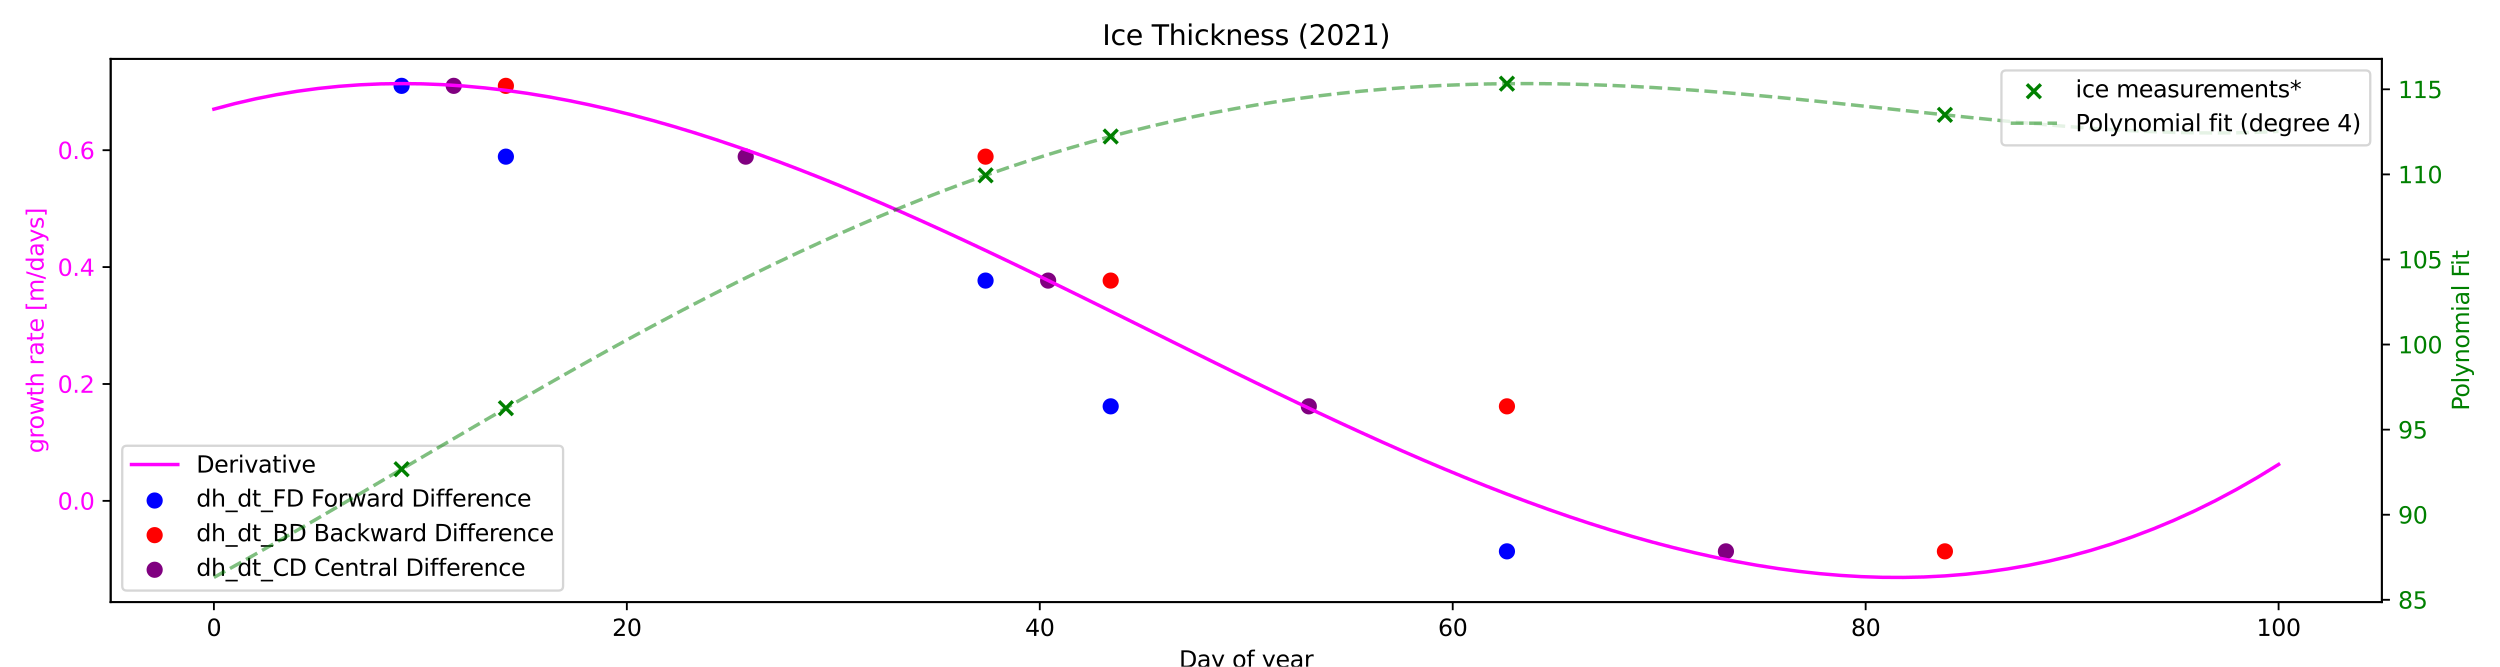 <?xml version="1.0" encoding="utf-8" standalone="no"?>
<!DOCTYPE svg PUBLIC "-//W3C//DTD SVG 1.1//EN"
  "http://www.w3.org/Graphics/SVG/1.1/DTD/svg11.dtd">
<svg xmlns:xlink="http://www.w3.org/1999/xlink" width="1080pt" height="288pt" viewBox="0 0 1080 288" xmlns="http://www.w3.org/2000/svg" version="1.1">
 <defs>
  <style type="text/css">*{stroke-linejoin: round; stroke-linecap: butt}</style>
 </defs>
 <g id="figure_1">
  <g id="patch_1">
   <path d="M 0 288 
L 1080 288 
L 1080 0 
L 0 0 
z
" style="fill: #ffffff"/>
  </g>
  <g id="axes_1">
   <g id="patch_2">
    <path d="M 47.81 260.12 
L 1028.95 260.12 
L 1028.95 25.44 
L 47.81 25.44 
z
" style="fill: #ffffff"/>
   </g>
   <g id="PathCollection_1">
    <defs>
     <path id="m46dddfe13d" d="M 0 3 
C 0.796 3 1.559 2.684 2.121 2.121 
C 2.684 1.559 3 0.796 3 0 
C 3 -0.796 2.684 -1.559 2.121 -2.121 
C 1.559 -2.684 0.796 -3 0 -3 
C -0.796 -3 -1.559 -2.684 -2.121 -2.121 
C -2.684 -1.559 -3 -0.796 -3 0 
C -3 0.796 -2.684 1.559 -2.121 2.121 
C -1.559 2.684 -0.796 3 0 3 
z
" style="stroke: #0000ff"/>
    </defs>
    <g clip-path="url(#pa5743987cf)">
     <use xlink:href="#m46dddfe13d" x="173.493" y="37.085" style="fill: #0000ff; stroke: #0000ff"/>
     <use xlink:href="#m46dddfe13d" x="218.541" y="67.673" style="fill: #0000ff; stroke: #0000ff"/>
     <use xlink:href="#m46dddfe13d" x="425.761" y="121.214" style="fill: #0000ff; stroke: #0000ff"/>
     <use xlink:href="#m46dddfe13d" x="479.818" y="175.54" style="fill: #0000ff; stroke: #0000ff"/>
     <use xlink:href="#m46dddfe13d" x="650.999" y="238.186" style="fill: #0000ff; stroke: #0000ff"/>
    </g>
   </g>
   <g id="PathCollection_2">
    <defs>
     <path id="ma35b1ee600" d="M 0 3 
C 0.796 3 1.559 2.684 2.121 2.121 
C 2.684 1.559 3 0.796 3 0 
C 3 -0.796 2.684 -1.559 2.121 -2.121 
C 1.559 -2.684 0.796 -3 0 -3 
C -0.796 -3 -1.559 -2.684 -2.121 -2.121 
C -2.684 -1.559 -3 -0.796 -3 0 
C -3 0.796 -2.684 1.559 -2.121 2.121 
C -1.559 2.684 -0.796 3 0 3 
z
" style="stroke: #ff0000"/>
    </defs>
    <g clip-path="url(#pa5743987cf)">
     <use xlink:href="#ma35b1ee600" x="218.541" y="37.085" style="fill: #ff0000; stroke: #ff0000"/>
     <use xlink:href="#ma35b1ee600" x="425.761" y="67.673" style="fill: #ff0000; stroke: #ff0000"/>
     <use xlink:href="#ma35b1ee600" x="479.818" y="121.214" style="fill: #ff0000; stroke: #ff0000"/>
     <use xlink:href="#ma35b1ee600" x="650.999" y="175.54" style="fill: #ff0000; stroke: #ff0000"/>
     <use xlink:href="#ma35b1ee600" x="840.2" y="238.186" style="fill: #ff0000; stroke: #ff0000"/>
    </g>
   </g>
   <g id="PathCollection_3">
    <defs>
     <path id="mad9af1a5ec" d="M 0 3 
C 0.796 3 1.559 2.684 2.121 2.121 
C 2.684 1.559 3 0.796 3 0 
C 3 -0.796 2.684 -1.559 2.121 -2.121 
C 1.559 -2.684 0.796 -3 0 -3 
C -0.796 -3 -1.559 -2.684 -2.121 -2.121 
C -2.684 -1.559 -3 -0.796 -3 0 
C -3 0.796 -2.684 1.559 -2.121 2.121 
C -1.559 2.684 -0.796 3 0 3 
z
" style="stroke: #800080"/>
    </defs>
    <g clip-path="url(#pa5743987cf)">
     <use xlink:href="#mad9af1a5ec" x="196.017" y="37.085" style="fill: #800080; stroke: #800080"/>
     <use xlink:href="#mad9af1a5ec" x="322.151" y="67.673" style="fill: #800080; stroke: #800080"/>
     <use xlink:href="#mad9af1a5ec" x="452.789" y="121.214" style="fill: #800080; stroke: #800080"/>
     <use xlink:href="#mad9af1a5ec" x="565.409" y="175.54" style="fill: #800080; stroke: #800080"/>
     <use xlink:href="#mad9af1a5ec" x="745.6" y="238.186" style="fill: #800080; stroke: #800080"/>
    </g>
   </g>
   <g id="matplotlib.axis_1">
    <g id="xtick_1">
     <g id="line2d_1">
      <defs>
       <path id="me00e9b88ce" d="M 0 0 
L 0 3.5 
" style="stroke: #000000; stroke-width: 0.8"/>
      </defs>
      <g>
       <use xlink:href="#me00e9b88ce" x="92.407" y="260.12" style="stroke: #000000; stroke-width: 0.8"/>
      </g>
     </g>
     <g id="text_1">
      <!-- 0 -->
      <g transform="translate(89.226 274.718) scale(0.1 -0.1)">
       <defs>
        <path id="DejaVuSans-30" d="M 2034 4250 
Q 1547 4250 1301 3770 
Q 1056 3291 1056 2328 
Q 1056 1369 1301 889 
Q 1547 409 2034 409 
Q 2525 409 2770 889 
Q 3016 1369 3016 2328 
Q 3016 3291 2770 3770 
Q 2525 4250 2034 4250 
z
M 2034 4750 
Q 2819 4750 3233 4129 
Q 3647 3509 3647 2328 
Q 3647 1150 3233 529 
Q 2819 -91 2034 -91 
Q 1250 -91 836 529 
Q 422 1150 422 2328 
Q 422 3509 836 4129 
Q 1250 4750 2034 4750 
z
" transform="scale(0.016)"/>
       </defs>
       <use xlink:href="#DejaVuSans-30"/>
      </g>
     </g>
    </g>
    <g id="xtick_2">
     <g id="line2d_2">
      <g>
       <use xlink:href="#me00e9b88ce" x="270.796" y="260.12" style="stroke: #000000; stroke-width: 0.8"/>
      </g>
     </g>
     <g id="text_2">
      <!-- 20 -->
      <g transform="translate(264.434 274.718) scale(0.1 -0.1)">
       <defs>
        <path id="DejaVuSans-32" d="M 1228 531 
L 3431 531 
L 3431 0 
L 469 0 
L 469 531 
Q 828 903 1448 1529 
Q 2069 2156 2228 2338 
Q 2531 2678 2651 2914 
Q 2772 3150 2772 3378 
Q 2772 3750 2511 3984 
Q 2250 4219 1831 4219 
Q 1534 4219 1204 4116 
Q 875 4013 500 3803 
L 500 4441 
Q 881 4594 1212 4672 
Q 1544 4750 1819 4750 
Q 2544 4750 2975 4387 
Q 3406 4025 3406 3419 
Q 3406 3131 3298 2873 
Q 3191 2616 2906 2266 
Q 2828 2175 2409 1742 
Q 1991 1309 1228 531 
z
" transform="scale(0.016)"/>
       </defs>
       <use xlink:href="#DejaVuSans-32"/>
       <use xlink:href="#DejaVuSans-30" x="63.623"/>
      </g>
     </g>
    </g>
    <g id="xtick_3">
     <g id="line2d_3">
      <g>
       <use xlink:href="#me00e9b88ce" x="449.185" y="260.12" style="stroke: #000000; stroke-width: 0.8"/>
      </g>
     </g>
     <g id="text_3">
      <!-- 40 -->
      <g transform="translate(442.823 274.718) scale(0.1 -0.1)">
       <defs>
        <path id="DejaVuSans-34" d="M 2419 4116 
L 825 1625 
L 2419 1625 
L 2419 4116 
z
M 2253 4666 
L 3047 4666 
L 3047 1625 
L 3713 1625 
L 3713 1100 
L 3047 1100 
L 3047 0 
L 2419 0 
L 2419 1100 
L 313 1100 
L 313 1709 
L 2253 4666 
z
" transform="scale(0.016)"/>
       </defs>
       <use xlink:href="#DejaVuSans-34"/>
       <use xlink:href="#DejaVuSans-30" x="63.623"/>
      </g>
     </g>
    </g>
    <g id="xtick_4">
     <g id="line2d_4">
      <g>
       <use xlink:href="#me00e9b88ce" x="627.575" y="260.12" style="stroke: #000000; stroke-width: 0.8"/>
      </g>
     </g>
     <g id="text_4">
      <!-- 60 -->
      <g transform="translate(621.212 274.718) scale(0.1 -0.1)">
       <defs>
        <path id="DejaVuSans-36" d="M 2113 2584 
Q 1688 2584 1439 2293 
Q 1191 2003 1191 1497 
Q 1191 994 1439 701 
Q 1688 409 2113 409 
Q 2538 409 2786 701 
Q 3034 994 3034 1497 
Q 3034 2003 2786 2293 
Q 2538 2584 2113 2584 
z
M 3366 4563 
L 3366 3988 
Q 3128 4100 2886 4159 
Q 2644 4219 2406 4219 
Q 1781 4219 1451 3797 
Q 1122 3375 1075 2522 
Q 1259 2794 1537 2939 
Q 1816 3084 2150 3084 
Q 2853 3084 3261 2657 
Q 3669 2231 3669 1497 
Q 3669 778 3244 343 
Q 2819 -91 2113 -91 
Q 1303 -91 875 529 
Q 447 1150 447 2328 
Q 447 3434 972 4092 
Q 1497 4750 2381 4750 
Q 2619 4750 2861 4703 
Q 3103 4656 3366 4563 
z
" transform="scale(0.016)"/>
       </defs>
       <use xlink:href="#DejaVuSans-36"/>
       <use xlink:href="#DejaVuSans-30" x="63.623"/>
      </g>
     </g>
    </g>
    <g id="xtick_5">
     <g id="line2d_5">
      <g>
       <use xlink:href="#me00e9b88ce" x="805.964" y="260.12" style="stroke: #000000; stroke-width: 0.8"/>
      </g>
     </g>
     <g id="text_5">
      <!-- 80 -->
      <g transform="translate(799.601 274.718) scale(0.1 -0.1)">
       <defs>
        <path id="DejaVuSans-38" d="M 2034 2216 
Q 1584 2216 1326 1975 
Q 1069 1734 1069 1313 
Q 1069 891 1326 650 
Q 1584 409 2034 409 
Q 2484 409 2743 651 
Q 3003 894 3003 1313 
Q 3003 1734 2745 1975 
Q 2488 2216 2034 2216 
z
M 1403 2484 
Q 997 2584 770 2862 
Q 544 3141 544 3541 
Q 544 4100 942 4425 
Q 1341 4750 2034 4750 
Q 2731 4750 3128 4425 
Q 3525 4100 3525 3541 
Q 3525 3141 3298 2862 
Q 3072 2584 2669 2484 
Q 3125 2378 3379 2068 
Q 3634 1759 3634 1313 
Q 3634 634 3220 271 
Q 2806 -91 2034 -91 
Q 1263 -91 848 271 
Q 434 634 434 1313 
Q 434 1759 690 2068 
Q 947 2378 1403 2484 
z
M 1172 3481 
Q 1172 3119 1398 2916 
Q 1625 2713 2034 2713 
Q 2441 2713 2670 2916 
Q 2900 3119 2900 3481 
Q 2900 3844 2670 4047 
Q 2441 4250 2034 4250 
Q 1625 4250 1398 4047 
Q 1172 3844 1172 3481 
z
" transform="scale(0.016)"/>
       </defs>
       <use xlink:href="#DejaVuSans-38"/>
       <use xlink:href="#DejaVuSans-30" x="63.623"/>
      </g>
     </g>
    </g>
    <g id="xtick_6">
     <g id="line2d_6">
      <g>
       <use xlink:href="#me00e9b88ce" x="984.353" y="260.12" style="stroke: #000000; stroke-width: 0.8"/>
      </g>
     </g>
     <g id="text_6">
      <!-- 100 -->
      <g transform="translate(974.809 274.718) scale(0.1 -0.1)">
       <defs>
        <path id="DejaVuSans-31" d="M 794 531 
L 1825 531 
L 1825 4091 
L 703 3866 
L 703 4441 
L 1819 4666 
L 2450 4666 
L 2450 531 
L 3481 531 
L 3481 0 
L 794 0 
L 794 531 
z
" transform="scale(0.016)"/>
       </defs>
       <use xlink:href="#DejaVuSans-31"/>
       <use xlink:href="#DejaVuSans-30" x="63.623"/>
       <use xlink:href="#DejaVuSans-30" x="127.246"/>
      </g>
     </g>
    </g>
    <g id="text_7">
     <!-- Day of year -->
     <g transform="translate(509.353 288.397) scale(0.1 -0.1)">
      <defs>
       <path id="DejaVuSans-44" d="M 1259 4147 
L 1259 519 
L 2022 519 
Q 2988 519 3436 956 
Q 3884 1394 3884 2338 
Q 3884 3275 3436 3711 
Q 2988 4147 2022 4147 
L 1259 4147 
z
M 628 4666 
L 1925 4666 
Q 3281 4666 3915 4102 
Q 4550 3538 4550 2338 
Q 4550 1131 3912 565 
Q 3275 0 1925 0 
L 628 0 
L 628 4666 
z
" transform="scale(0.016)"/>
       <path id="DejaVuSans-61" d="M 2194 1759 
Q 1497 1759 1228 1600 
Q 959 1441 959 1056 
Q 959 750 1161 570 
Q 1363 391 1709 391 
Q 2188 391 2477 730 
Q 2766 1069 2766 1631 
L 2766 1759 
L 2194 1759 
z
M 3341 1997 
L 3341 0 
L 2766 0 
L 2766 531 
Q 2569 213 2275 61 
Q 1981 -91 1556 -91 
Q 1019 -91 701 211 
Q 384 513 384 1019 
Q 384 1609 779 1909 
Q 1175 2209 1959 2209 
L 2766 2209 
L 2766 2266 
Q 2766 2663 2505 2880 
Q 2244 3097 1772 3097 
Q 1472 3097 1187 3025 
Q 903 2953 641 2809 
L 641 3341 
Q 956 3463 1253 3523 
Q 1550 3584 1831 3584 
Q 2591 3584 2966 3190 
Q 3341 2797 3341 1997 
z
" transform="scale(0.016)"/>
       <path id="DejaVuSans-79" d="M 2059 -325 
Q 1816 -950 1584 -1140 
Q 1353 -1331 966 -1331 
L 506 -1331 
L 506 -850 
L 844 -850 
Q 1081 -850 1212 -737 
Q 1344 -625 1503 -206 
L 1606 56 
L 191 3500 
L 800 3500 
L 1894 763 
L 2988 3500 
L 3597 3500 
L 2059 -325 
z
" transform="scale(0.016)"/>
       <path id="DejaVuSans-20" transform="scale(0.016)"/>
       <path id="DejaVuSans-6f" d="M 1959 3097 
Q 1497 3097 1228 2736 
Q 959 2375 959 1747 
Q 959 1119 1226 758 
Q 1494 397 1959 397 
Q 2419 397 2687 759 
Q 2956 1122 2956 1747 
Q 2956 2369 2687 2733 
Q 2419 3097 1959 3097 
z
M 1959 3584 
Q 2709 3584 3137 3096 
Q 3566 2609 3566 1747 
Q 3566 888 3137 398 
Q 2709 -91 1959 -91 
Q 1206 -91 779 398 
Q 353 888 353 1747 
Q 353 2609 779 3096 
Q 1206 3584 1959 3584 
z
" transform="scale(0.016)"/>
       <path id="DejaVuSans-66" d="M 2375 4863 
L 2375 4384 
L 1825 4384 
Q 1516 4384 1395 4259 
Q 1275 4134 1275 3809 
L 1275 3500 
L 2222 3500 
L 2222 3053 
L 1275 3053 
L 1275 0 
L 697 0 
L 697 3053 
L 147 3053 
L 147 3500 
L 697 3500 
L 697 3744 
Q 697 4328 969 4595 
Q 1241 4863 1831 4863 
L 2375 4863 
z
" transform="scale(0.016)"/>
       <path id="DejaVuSans-65" d="M 3597 1894 
L 3597 1613 
L 953 1613 
Q 991 1019 1311 708 
Q 1631 397 2203 397 
Q 2534 397 2845 478 
Q 3156 559 3463 722 
L 3463 178 
Q 3153 47 2828 -22 
Q 2503 -91 2169 -91 
Q 1331 -91 842 396 
Q 353 884 353 1716 
Q 353 2575 817 3079 
Q 1281 3584 2069 3584 
Q 2775 3584 3186 3129 
Q 3597 2675 3597 1894 
z
M 3022 2063 
Q 3016 2534 2758 2815 
Q 2500 3097 2075 3097 
Q 1594 3097 1305 2825 
Q 1016 2553 972 2059 
L 3022 2063 
z
" transform="scale(0.016)"/>
       <path id="DejaVuSans-72" d="M 2631 2963 
Q 2534 3019 2420 3045 
Q 2306 3072 2169 3072 
Q 1681 3072 1420 2755 
Q 1159 2438 1159 1844 
L 1159 0 
L 581 0 
L 581 3500 
L 1159 3500 
L 1159 2956 
Q 1341 3275 1631 3429 
Q 1922 3584 2338 3584 
Q 2397 3584 2469 3576 
Q 2541 3569 2628 3553 
L 2631 2963 
z
" transform="scale(0.016)"/>
      </defs>
      <use xlink:href="#DejaVuSans-44"/>
      <use xlink:href="#DejaVuSans-61" x="77.002"/>
      <use xlink:href="#DejaVuSans-79" x="138.281"/>
      <use xlink:href="#DejaVuSans-20" x="197.461"/>
      <use xlink:href="#DejaVuSans-6f" x="229.248"/>
      <use xlink:href="#DejaVuSans-66" x="290.43"/>
      <use xlink:href="#DejaVuSans-20" x="325.635"/>
      <use xlink:href="#DejaVuSans-79" x="357.422"/>
      <use xlink:href="#DejaVuSans-65" x="416.602"/>
      <use xlink:href="#DejaVuSans-61" x="478.125"/>
      <use xlink:href="#DejaVuSans-72" x="539.404"/>
     </g>
    </g>
   </g>
   <g id="matplotlib.axis_2">
    <g id="ytick_1">
     <g id="line2d_7">
      <defs>
       <path id="m784dc2671a" d="M 0 0 
L -3.5 0 
" style="stroke: #000000; stroke-width: 0.8"/>
      </defs>
      <g>
       <use xlink:href="#m784dc2671a" x="47.81" y="216.373" style="stroke: #000000; stroke-width: 0.8"/>
      </g>
     </g>
     <g id="text_8">
      <!-- 0.0 -->
      <g style="fill: #ff00ff" transform="translate(24.907 220.173) scale(0.1 -0.1)">
       <defs>
        <path id="DejaVuSans-2e" d="M 684 794 
L 1344 794 
L 1344 0 
L 684 0 
L 684 794 
z
" transform="scale(0.016)"/>
       </defs>
       <use xlink:href="#DejaVuSans-30"/>
       <use xlink:href="#DejaVuSans-2e" x="63.623"/>
       <use xlink:href="#DejaVuSans-30" x="95.41"/>
      </g>
     </g>
    </g>
    <g id="ytick_2">
     <g id="line2d_8">
      <g>
       <use xlink:href="#m784dc2671a" x="47.81" y="165.878" style="stroke: #000000; stroke-width: 0.8"/>
      </g>
     </g>
     <g id="text_9">
      <!-- 0.2 -->
      <g style="fill: #ff00ff" transform="translate(24.907 169.677) scale(0.1 -0.1)">
       <use xlink:href="#DejaVuSans-30"/>
       <use xlink:href="#DejaVuSans-2e" x="63.623"/>
       <use xlink:href="#DejaVuSans-32" x="95.41"/>
      </g>
     </g>
    </g>
    <g id="ytick_3">
     <g id="line2d_9">
      <g>
       <use xlink:href="#m784dc2671a" x="47.81" y="115.382" style="stroke: #000000; stroke-width: 0.8"/>
      </g>
     </g>
     <g id="text_10">
      <!-- 0.4 -->
      <g style="fill: #ff00ff" transform="translate(24.907 119.181) scale(0.1 -0.1)">
       <use xlink:href="#DejaVuSans-30"/>
       <use xlink:href="#DejaVuSans-2e" x="63.623"/>
       <use xlink:href="#DejaVuSans-34" x="95.41"/>
      </g>
     </g>
    </g>
    <g id="ytick_4">
     <g id="line2d_10">
      <g>
       <use xlink:href="#m784dc2671a" x="47.81" y="64.886" style="stroke: #000000; stroke-width: 0.8"/>
      </g>
     </g>
     <g id="text_11">
      <!-- 0.6 -->
      <g style="fill: #ff00ff" transform="translate(24.907 68.685) scale(0.1 -0.1)">
       <use xlink:href="#DejaVuSans-30"/>
       <use xlink:href="#DejaVuSans-2e" x="63.623"/>
       <use xlink:href="#DejaVuSans-36" x="95.41"/>
      </g>
     </g>
    </g>
    <g id="text_12">
     <!-- growth rate [m/days] -->
     <g style="fill: #ff00ff" transform="translate(18.827 195.768) rotate(-90) scale(0.1 -0.1)">
      <defs>
       <path id="DejaVuSans-67" d="M 2906 1791 
Q 2906 2416 2648 2759 
Q 2391 3103 1925 3103 
Q 1463 3103 1205 2759 
Q 947 2416 947 1791 
Q 947 1169 1205 825 
Q 1463 481 1925 481 
Q 2391 481 2648 825 
Q 2906 1169 2906 1791 
z
M 3481 434 
Q 3481 -459 3084 -895 
Q 2688 -1331 1869 -1331 
Q 1566 -1331 1297 -1286 
Q 1028 -1241 775 -1147 
L 775 -588 
Q 1028 -725 1275 -790 
Q 1522 -856 1778 -856 
Q 2344 -856 2625 -561 
Q 2906 -266 2906 331 
L 2906 616 
Q 2728 306 2450 153 
Q 2172 0 1784 0 
Q 1141 0 747 490 
Q 353 981 353 1791 
Q 353 2603 747 3093 
Q 1141 3584 1784 3584 
Q 2172 3584 2450 3431 
Q 2728 3278 2906 2969 
L 2906 3500 
L 3481 3500 
L 3481 434 
z
" transform="scale(0.016)"/>
       <path id="DejaVuSans-77" d="M 269 3500 
L 844 3500 
L 1563 769 
L 2278 3500 
L 2956 3500 
L 3675 769 
L 4391 3500 
L 4966 3500 
L 4050 0 
L 3372 0 
L 2619 2869 
L 1863 0 
L 1184 0 
L 269 3500 
z
" transform="scale(0.016)"/>
       <path id="DejaVuSans-74" d="M 1172 4494 
L 1172 3500 
L 2356 3500 
L 2356 3053 
L 1172 3053 
L 1172 1153 
Q 1172 725 1289 603 
Q 1406 481 1766 481 
L 2356 481 
L 2356 0 
L 1766 0 
Q 1100 0 847 248 
Q 594 497 594 1153 
L 594 3053 
L 172 3053 
L 172 3500 
L 594 3500 
L 594 4494 
L 1172 4494 
z
" transform="scale(0.016)"/>
       <path id="DejaVuSans-68" d="M 3513 2113 
L 3513 0 
L 2938 0 
L 2938 2094 
Q 2938 2591 2744 2837 
Q 2550 3084 2163 3084 
Q 1697 3084 1428 2787 
Q 1159 2491 1159 1978 
L 1159 0 
L 581 0 
L 581 4863 
L 1159 4863 
L 1159 2956 
Q 1366 3272 1645 3428 
Q 1925 3584 2291 3584 
Q 2894 3584 3203 3211 
Q 3513 2838 3513 2113 
z
" transform="scale(0.016)"/>
       <path id="DejaVuSans-5b" d="M 550 4863 
L 1875 4863 
L 1875 4416 
L 1125 4416 
L 1125 -397 
L 1875 -397 
L 1875 -844 
L 550 -844 
L 550 4863 
z
" transform="scale(0.016)"/>
       <path id="DejaVuSans-6d" d="M 3328 2828 
Q 3544 3216 3844 3400 
Q 4144 3584 4550 3584 
Q 5097 3584 5394 3201 
Q 5691 2819 5691 2113 
L 5691 0 
L 5113 0 
L 5113 2094 
Q 5113 2597 4934 2840 
Q 4756 3084 4391 3084 
Q 3944 3084 3684 2787 
Q 3425 2491 3425 1978 
L 3425 0 
L 2847 0 
L 2847 2094 
Q 2847 2600 2669 2842 
Q 2491 3084 2119 3084 
Q 1678 3084 1418 2786 
Q 1159 2488 1159 1978 
L 1159 0 
L 581 0 
L 581 3500 
L 1159 3500 
L 1159 2956 
Q 1356 3278 1631 3431 
Q 1906 3584 2284 3584 
Q 2666 3584 2933 3390 
Q 3200 3197 3328 2828 
z
" transform="scale(0.016)"/>
       <path id="DejaVuSans-2f" d="M 1625 4666 
L 2156 4666 
L 531 -594 
L 0 -594 
L 1625 4666 
z
" transform="scale(0.016)"/>
       <path id="DejaVuSans-64" d="M 2906 2969 
L 2906 4863 
L 3481 4863 
L 3481 0 
L 2906 0 
L 2906 525 
Q 2725 213 2448 61 
Q 2172 -91 1784 -91 
Q 1150 -91 751 415 
Q 353 922 353 1747 
Q 353 2572 751 3078 
Q 1150 3584 1784 3584 
Q 2172 3584 2448 3432 
Q 2725 3281 2906 2969 
z
M 947 1747 
Q 947 1113 1208 752 
Q 1469 391 1925 391 
Q 2381 391 2643 752 
Q 2906 1113 2906 1747 
Q 2906 2381 2643 2742 
Q 2381 3103 1925 3103 
Q 1469 3103 1208 2742 
Q 947 2381 947 1747 
z
" transform="scale(0.016)"/>
       <path id="DejaVuSans-73" d="M 2834 3397 
L 2834 2853 
Q 2591 2978 2328 3040 
Q 2066 3103 1784 3103 
Q 1356 3103 1142 2972 
Q 928 2841 928 2578 
Q 928 2378 1081 2264 
Q 1234 2150 1697 2047 
L 1894 2003 
Q 2506 1872 2764 1633 
Q 3022 1394 3022 966 
Q 3022 478 2636 193 
Q 2250 -91 1575 -91 
Q 1294 -91 989 -36 
Q 684 19 347 128 
L 347 722 
Q 666 556 975 473 
Q 1284 391 1588 391 
Q 1994 391 2212 530 
Q 2431 669 2431 922 
Q 2431 1156 2273 1281 
Q 2116 1406 1581 1522 
L 1381 1569 
Q 847 1681 609 1914 
Q 372 2147 372 2553 
Q 372 3047 722 3315 
Q 1072 3584 1716 3584 
Q 2034 3584 2315 3537 
Q 2597 3491 2834 3397 
z
" transform="scale(0.016)"/>
       <path id="DejaVuSans-5d" d="M 1947 4863 
L 1947 -844 
L 622 -844 
L 622 -397 
L 1369 -397 
L 1369 4416 
L 622 4416 
L 622 4863 
L 1947 4863 
z
" transform="scale(0.016)"/>
      </defs>
      <use xlink:href="#DejaVuSans-67"/>
      <use xlink:href="#DejaVuSans-72" x="63.477"/>
      <use xlink:href="#DejaVuSans-6f" x="102.34"/>
      <use xlink:href="#DejaVuSans-77" x="163.521"/>
      <use xlink:href="#DejaVuSans-74" x="245.309"/>
      <use xlink:href="#DejaVuSans-68" x="284.518"/>
      <use xlink:href="#DejaVuSans-20" x="347.896"/>
      <use xlink:href="#DejaVuSans-72" x="379.684"/>
      <use xlink:href="#DejaVuSans-61" x="420.797"/>
      <use xlink:href="#DejaVuSans-74" x="482.076"/>
      <use xlink:href="#DejaVuSans-65" x="521.285"/>
      <use xlink:href="#DejaVuSans-20" x="582.809"/>
      <use xlink:href="#DejaVuSans-5b" x="614.596"/>
      <use xlink:href="#DejaVuSans-6d" x="653.609"/>
      <use xlink:href="#DejaVuSans-2f" x="751.021"/>
      <use xlink:href="#DejaVuSans-64" x="784.713"/>
      <use xlink:href="#DejaVuSans-61" x="848.189"/>
      <use xlink:href="#DejaVuSans-79" x="909.469"/>
      <use xlink:href="#DejaVuSans-73" x="968.648"/>
      <use xlink:href="#DejaVuSans-5d" x="1020.748"/>
     </g>
    </g>
   </g>
   <g id="line2d_11">
    <path d="M 92.407 47.152 
L 101.417 44.768 
L 110.426 42.691 
L 119.436 40.911 
L 128.445 39.423 
L 137.455 38.219 
L 146.465 37.292 
L 155.474 36.636 
L 164.484 36.243 
L 173.493 36.107 
L 182.503 36.221 
L 191.512 36.577 
L 200.522 37.168 
L 209.531 37.989 
L 218.541 39.031 
L 227.551 40.288 
L 236.56 41.753 
L 245.57 43.418 
L 254.579 45.278 
L 263.589 47.324 
L 272.598 49.551 
L 281.608 51.95 
L 290.617 54.516 
L 299.627 57.24 
L 308.636 60.117 
L 317.646 63.139 
L 326.656 66.299 
L 335.665 69.591 
L 344.675 73.007 
L 353.684 76.54 
L 362.694 80.184 
L 371.703 83.931 
L 380.713 87.775 
L 389.722 91.708 
L 398.732 95.724 
L 407.742 99.815 
L 416.751 103.975 
L 425.761 108.197 
L 434.77 112.474 
L 443.78 116.798 
L 452.789 121.163 
L 461.799 125.563 
L 470.808 129.989 
L 479.818 134.435 
L 488.827 138.894 
L 497.837 143.359 
L 506.847 147.823 
L 515.856 152.28 
L 524.866 156.721 
L 533.875 161.141 
L 542.885 165.532 
L 551.894 169.888 
L 560.904 174.2 
L 569.913 178.464 
L 578.923 182.67 
L 587.933 186.813 
L 596.942 190.886 
L 605.952 194.881 
L 614.961 198.792 
L 623.971 202.612 
L 632.98 206.333 
L 641.99 209.949 
L 650.999 213.453 
L 660.009 216.838 
L 669.018 220.096 
L 678.028 223.222 
L 687.038 226.207 
L 696.047 229.045 
L 705.057 231.73 
L 714.066 234.253 
L 723.076 236.609 
L 732.085 238.79 
L 741.095 240.789 
L 750.104 242.599 
L 759.114 244.214 
L 768.124 245.626 
L 777.133 246.828 
L 786.143 247.814 
L 795.152 248.576 
L 804.162 249.108 
L 813.171 249.403 
L 822.181 249.453 
L 831.19 249.251 
L 840.2 248.792 
L 849.209 248.067 
L 858.219 247.07 
L 867.229 245.793 
L 876.238 244.231 
L 885.248 242.375 
L 894.257 240.22 
L 903.267 237.757 
L 912.276 234.981 
L 921.286 231.883 
L 930.295 228.458 
L 939.305 224.698 
L 948.315 220.596 
L 957.324 216.145 
L 966.334 211.338 
L 975.343 206.169 
L 984.353 200.631 
" clip-path="url(#pa5743987cf)" style="fill: none; stroke: #ff00ff; stroke-width: 1.5; stroke-linecap: square"/>
   </g>
   <g id="patch_3">
    <path d="M 47.81 260.12 
L 47.81 25.44 
" style="fill: none; stroke: #000000; stroke-width: 0.8; stroke-linejoin: miter; stroke-linecap: square"/>
   </g>
   <g id="patch_4">
    <path d="M 1028.95 260.12 
L 1028.95 25.44 
" style="fill: none; stroke: #000000; stroke-width: 0.8; stroke-linejoin: miter; stroke-linecap: square"/>
   </g>
   <g id="patch_5">
    <path d="M 47.81 260.12 
L 1028.95 260.12 
" style="fill: none; stroke: #000000; stroke-width: 0.8; stroke-linejoin: miter; stroke-linecap: square"/>
   </g>
   <g id="patch_6">
    <path d="M 47.81 25.44 
L 1028.95 25.44 
" style="fill: none; stroke: #000000; stroke-width: 0.8; stroke-linejoin: miter; stroke-linecap: square"/>
   </g>
   <g id="legend_1">
    <g id="patch_7">
     <path d="M 54.81 255.12 
L 241.251 255.12 
Q 243.251 255.12 243.251 253.12 
L 243.251 194.573 
Q 243.251 192.573 241.251 192.573 
L 54.81 192.573 
Q 52.81 192.573 52.81 194.573 
L 52.81 253.12 
Q 52.81 255.12 54.81 255.12 
z
" style="fill: #ffffff; opacity: 0.8; stroke: #cccccc; stroke-linejoin: miter"/>
    </g>
    <g id="line2d_12">
     <path d="M 56.81 200.672 
L 66.81 200.672 
L 76.81 200.672 
" style="fill: none; stroke: #ff00ff; stroke-width: 1.5; stroke-linecap: square"/>
    </g>
    <g id="text_13">
     <!-- Derivative -->
     <g transform="translate(84.81 204.172) scale(0.1 -0.1)">
      <defs>
       <path id="DejaVuSans-69" d="M 603 3500 
L 1178 3500 
L 1178 0 
L 603 0 
L 603 3500 
z
M 603 4863 
L 1178 4863 
L 1178 4134 
L 603 4134 
L 603 4863 
z
" transform="scale(0.016)"/>
       <path id="DejaVuSans-76" d="M 191 3500 
L 800 3500 
L 1894 563 
L 2988 3500 
L 3597 3500 
L 2284 0 
L 1503 0 
L 191 3500 
z
" transform="scale(0.016)"/>
      </defs>
      <use xlink:href="#DejaVuSans-44"/>
      <use xlink:href="#DejaVuSans-65" x="77.002"/>
      <use xlink:href="#DejaVuSans-72" x="138.525"/>
      <use xlink:href="#DejaVuSans-69" x="179.639"/>
      <use xlink:href="#DejaVuSans-76" x="207.422"/>
      <use xlink:href="#DejaVuSans-61" x="266.602"/>
      <use xlink:href="#DejaVuSans-74" x="327.881"/>
      <use xlink:href="#DejaVuSans-69" x="367.09"/>
      <use xlink:href="#DejaVuSans-76" x="394.873"/>
      <use xlink:href="#DejaVuSans-65" x="454.053"/>
     </g>
    </g>
    <g id="PathCollection_4">
     <g>
      <use xlink:href="#m46dddfe13d" x="66.81" y="216.225" style="fill: #0000ff; stroke: #0000ff"/>
     </g>
    </g>
    <g id="text_14">
     <!-- dh_dt_FD Forward Difference -->
     <g transform="translate(84.81 218.85) scale(0.1 -0.1)">
      <defs>
       <path id="DejaVuSans-5f" d="M 3263 -1063 
L 3263 -1509 
L -63 -1509 
L -63 -1063 
L 3263 -1063 
z
" transform="scale(0.016)"/>
       <path id="DejaVuSans-46" d="M 628 4666 
L 3309 4666 
L 3309 4134 
L 1259 4134 
L 1259 2759 
L 3109 2759 
L 3109 2228 
L 1259 2228 
L 1259 0 
L 628 0 
L 628 4666 
z
" transform="scale(0.016)"/>
       <path id="DejaVuSans-6e" d="M 3513 2113 
L 3513 0 
L 2938 0 
L 2938 2094 
Q 2938 2591 2744 2837 
Q 2550 3084 2163 3084 
Q 1697 3084 1428 2787 
Q 1159 2491 1159 1978 
L 1159 0 
L 581 0 
L 581 3500 
L 1159 3500 
L 1159 2956 
Q 1366 3272 1645 3428 
Q 1925 3584 2291 3584 
Q 2894 3584 3203 3211 
Q 3513 2838 3513 2113 
z
" transform="scale(0.016)"/>
       <path id="DejaVuSans-63" d="M 3122 3366 
L 3122 2828 
Q 2878 2963 2633 3030 
Q 2388 3097 2138 3097 
Q 1578 3097 1268 2742 
Q 959 2388 959 1747 
Q 959 1106 1268 751 
Q 1578 397 2138 397 
Q 2388 397 2633 464 
Q 2878 531 3122 666 
L 3122 134 
Q 2881 22 2623 -34 
Q 2366 -91 2075 -91 
Q 1284 -91 818 406 
Q 353 903 353 1747 
Q 353 2603 823 3093 
Q 1294 3584 2113 3584 
Q 2378 3584 2631 3529 
Q 2884 3475 3122 3366 
z
" transform="scale(0.016)"/>
      </defs>
      <use xlink:href="#DejaVuSans-64"/>
      <use xlink:href="#DejaVuSans-68" x="63.477"/>
      <use xlink:href="#DejaVuSans-5f" x="126.855"/>
      <use xlink:href="#DejaVuSans-64" x="176.855"/>
      <use xlink:href="#DejaVuSans-74" x="240.332"/>
      <use xlink:href="#DejaVuSans-5f" x="279.541"/>
      <use xlink:href="#DejaVuSans-46" x="329.541"/>
      <use xlink:href="#DejaVuSans-44" x="387.061"/>
      <use xlink:href="#DejaVuSans-20" x="464.062"/>
      <use xlink:href="#DejaVuSans-46" x="495.85"/>
      <use xlink:href="#DejaVuSans-6f" x="549.744"/>
      <use xlink:href="#DejaVuSans-72" x="610.926"/>
      <use xlink:href="#DejaVuSans-77" x="652.039"/>
      <use xlink:href="#DejaVuSans-61" x="733.826"/>
      <use xlink:href="#DejaVuSans-72" x="795.105"/>
      <use xlink:href="#DejaVuSans-64" x="834.469"/>
      <use xlink:href="#DejaVuSans-20" x="897.945"/>
      <use xlink:href="#DejaVuSans-44" x="929.732"/>
      <use xlink:href="#DejaVuSans-69" x="1006.734"/>
      <use xlink:href="#DejaVuSans-66" x="1034.518"/>
      <use xlink:href="#DejaVuSans-66" x="1069.723"/>
      <use xlink:href="#DejaVuSans-65" x="1104.928"/>
      <use xlink:href="#DejaVuSans-72" x="1166.451"/>
      <use xlink:href="#DejaVuSans-65" x="1205.314"/>
      <use xlink:href="#DejaVuSans-6e" x="1266.838"/>
      <use xlink:href="#DejaVuSans-63" x="1330.217"/>
      <use xlink:href="#DejaVuSans-65" x="1385.197"/>
     </g>
    </g>
    <g id="PathCollection_5">
     <g>
      <use xlink:href="#ma35b1ee600" x="66.81" y="231.181" style="fill: #ff0000; stroke: #ff0000"/>
     </g>
    </g>
    <g id="text_15">
     <!-- dh_dt_BD Backward Difference -->
     <g transform="translate(84.81 233.806) scale(0.1 -0.1)">
      <defs>
       <path id="DejaVuSans-42" d="M 1259 2228 
L 1259 519 
L 2272 519 
Q 2781 519 3026 730 
Q 3272 941 3272 1375 
Q 3272 1813 3026 2020 
Q 2781 2228 2272 2228 
L 1259 2228 
z
M 1259 4147 
L 1259 2741 
L 2194 2741 
Q 2656 2741 2882 2914 
Q 3109 3088 3109 3444 
Q 3109 3797 2882 3972 
Q 2656 4147 2194 4147 
L 1259 4147 
z
M 628 4666 
L 2241 4666 
Q 2963 4666 3353 4366 
Q 3744 4066 3744 3513 
Q 3744 3084 3544 2831 
Q 3344 2578 2956 2516 
Q 3422 2416 3680 2098 
Q 3938 1781 3938 1306 
Q 3938 681 3513 340 
Q 3088 0 2303 0 
L 628 0 
L 628 4666 
z
" transform="scale(0.016)"/>
       <path id="DejaVuSans-6b" d="M 581 4863 
L 1159 4863 
L 1159 1991 
L 2875 3500 
L 3609 3500 
L 1753 1863 
L 3688 0 
L 2938 0 
L 1159 1709 
L 1159 0 
L 581 0 
L 581 4863 
z
" transform="scale(0.016)"/>
      </defs>
      <use xlink:href="#DejaVuSans-64"/>
      <use xlink:href="#DejaVuSans-68" x="63.477"/>
      <use xlink:href="#DejaVuSans-5f" x="126.855"/>
      <use xlink:href="#DejaVuSans-64" x="176.855"/>
      <use xlink:href="#DejaVuSans-74" x="240.332"/>
      <use xlink:href="#DejaVuSans-5f" x="279.541"/>
      <use xlink:href="#DejaVuSans-42" x="329.541"/>
      <use xlink:href="#DejaVuSans-44" x="398.145"/>
      <use xlink:href="#DejaVuSans-20" x="475.146"/>
      <use xlink:href="#DejaVuSans-42" x="506.934"/>
      <use xlink:href="#DejaVuSans-61" x="575.537"/>
      <use xlink:href="#DejaVuSans-63" x="636.816"/>
      <use xlink:href="#DejaVuSans-6b" x="691.797"/>
      <use xlink:href="#DejaVuSans-77" x="749.707"/>
      <use xlink:href="#DejaVuSans-61" x="831.494"/>
      <use xlink:href="#DejaVuSans-72" x="892.773"/>
      <use xlink:href="#DejaVuSans-64" x="932.137"/>
      <use xlink:href="#DejaVuSans-20" x="995.613"/>
      <use xlink:href="#DejaVuSans-44" x="1027.4"/>
      <use xlink:href="#DejaVuSans-69" x="1104.402"/>
      <use xlink:href="#DejaVuSans-66" x="1132.186"/>
      <use xlink:href="#DejaVuSans-66" x="1167.391"/>
      <use xlink:href="#DejaVuSans-65" x="1202.596"/>
      <use xlink:href="#DejaVuSans-72" x="1264.119"/>
      <use xlink:href="#DejaVuSans-65" x="1302.982"/>
      <use xlink:href="#DejaVuSans-6e" x="1364.506"/>
      <use xlink:href="#DejaVuSans-63" x="1427.885"/>
      <use xlink:href="#DejaVuSans-65" x="1482.865"/>
     </g>
    </g>
    <g id="PathCollection_6">
     <g>
      <use xlink:href="#mad9af1a5ec" x="66.81" y="246.137" style="fill: #800080; stroke: #800080"/>
     </g>
    </g>
    <g id="text_16">
     <!-- dh_dt_CD Central Difference -->
     <g transform="translate(84.81 248.762) scale(0.1 -0.1)">
      <defs>
       <path id="DejaVuSans-43" d="M 4122 4306 
L 4122 3641 
Q 3803 3938 3442 4084 
Q 3081 4231 2675 4231 
Q 1875 4231 1450 3742 
Q 1025 3253 1025 2328 
Q 1025 1406 1450 917 
Q 1875 428 2675 428 
Q 3081 428 3442 575 
Q 3803 722 4122 1019 
L 4122 359 
Q 3791 134 3420 21 
Q 3050 -91 2638 -91 
Q 1578 -91 968 557 
Q 359 1206 359 2328 
Q 359 3453 968 4101 
Q 1578 4750 2638 4750 
Q 3056 4750 3426 4639 
Q 3797 4528 4122 4306 
z
" transform="scale(0.016)"/>
       <path id="DejaVuSans-6c" d="M 603 4863 
L 1178 4863 
L 1178 0 
L 603 0 
L 603 4863 
z
" transform="scale(0.016)"/>
      </defs>
      <use xlink:href="#DejaVuSans-64"/>
      <use xlink:href="#DejaVuSans-68" x="63.477"/>
      <use xlink:href="#DejaVuSans-5f" x="126.855"/>
      <use xlink:href="#DejaVuSans-64" x="176.855"/>
      <use xlink:href="#DejaVuSans-74" x="240.332"/>
      <use xlink:href="#DejaVuSans-5f" x="279.541"/>
      <use xlink:href="#DejaVuSans-43" x="329.541"/>
      <use xlink:href="#DejaVuSans-44" x="399.365"/>
      <use xlink:href="#DejaVuSans-20" x="476.367"/>
      <use xlink:href="#DejaVuSans-43" x="508.154"/>
      <use xlink:href="#DejaVuSans-65" x="577.979"/>
      <use xlink:href="#DejaVuSans-6e" x="639.502"/>
      <use xlink:href="#DejaVuSans-74" x="702.881"/>
      <use xlink:href="#DejaVuSans-72" x="742.09"/>
      <use xlink:href="#DejaVuSans-61" x="783.203"/>
      <use xlink:href="#DejaVuSans-6c" x="844.482"/>
      <use xlink:href="#DejaVuSans-20" x="872.266"/>
      <use xlink:href="#DejaVuSans-44" x="904.053"/>
      <use xlink:href="#DejaVuSans-69" x="981.055"/>
      <use xlink:href="#DejaVuSans-66" x="1008.838"/>
      <use xlink:href="#DejaVuSans-66" x="1044.043"/>
      <use xlink:href="#DejaVuSans-65" x="1079.248"/>
      <use xlink:href="#DejaVuSans-72" x="1140.771"/>
      <use xlink:href="#DejaVuSans-65" x="1179.635"/>
      <use xlink:href="#DejaVuSans-6e" x="1241.158"/>
      <use xlink:href="#DejaVuSans-63" x="1304.537"/>
      <use xlink:href="#DejaVuSans-65" x="1359.518"/>
     </g>
    </g>
   </g>
  </g>
  <g id="axes_2">
   <g id="PathCollection_7">
    <defs>
     <path id="m16bee79212" d="M -3 3 
L 3 -3 
M -3 -3 
L 3 3 
" style="stroke: #008000; stroke-width: 1.5"/>
    </defs>
    <g clip-path="url(#pa5743987cf)">
     <use xlink:href="#m16bee79212" x="173.493" y="202.699" style="fill: #008000; stroke: #008000; stroke-width: 1.5"/>
     <use xlink:href="#m16bee79212" x="218.541" y="176.335" style="fill: #008000; stroke: #008000; stroke-width: 1.5"/>
     <use xlink:href="#m16bee79212" x="425.761" y="75.751" style="fill: #008000; stroke: #008000; stroke-width: 1.5"/>
     <use xlink:href="#m16bee79212" x="479.818" y="58.96" style="fill: #008000; stroke: #008000; stroke-width: 1.5"/>
     <use xlink:href="#m16bee79212" x="650.999" y="36.143" style="fill: #008000; stroke: #008000; stroke-width: 1.5"/>
     <use xlink:href="#m16bee79212" x="840.2" y="49.615" style="fill: #008000; stroke: #008000; stroke-width: 1.5"/>
    </g>
   </g>
   <g id="matplotlib.axis_3">
    <g id="ytick_5">
     <g id="line2d_13">
      <defs>
       <path id="m2f54317a90" d="M 0 0 
L 3.5 0 
" style="stroke: #000000; stroke-width: 0.8"/>
      </defs>
      <g>
       <use xlink:href="#m2f54317a90" x="1028.95" y="259.111" style="stroke: #000000; stroke-width: 0.8"/>
      </g>
     </g>
     <g id="text_17">
      <!-- 85 -->
      <g style="fill: #008000" transform="translate(1035.95 262.91) scale(0.1 -0.1)">
       <defs>
        <path id="DejaVuSans-35" d="M 691 4666 
L 3169 4666 
L 3169 4134 
L 1269 4134 
L 1269 2991 
Q 1406 3038 1543 3061 
Q 1681 3084 1819 3084 
Q 2600 3084 3056 2656 
Q 3513 2228 3513 1497 
Q 3513 744 3044 326 
Q 2575 -91 1722 -91 
Q 1428 -91 1123 -41 
Q 819 9 494 109 
L 494 744 
Q 775 591 1075 516 
Q 1375 441 1709 441 
Q 2250 441 2565 725 
Q 2881 1009 2881 1497 
Q 2881 1984 2565 2268 
Q 2250 2553 1709 2553 
Q 1456 2553 1204 2497 
Q 953 2441 691 2322 
L 691 4666 
z
" transform="scale(0.016)"/>
       </defs>
       <use xlink:href="#DejaVuSans-38"/>
       <use xlink:href="#DejaVuSans-35" x="63.623"/>
      </g>
     </g>
    </g>
    <g id="ytick_6">
     <g id="line2d_14">
      <g>
       <use xlink:href="#m2f54317a90" x="1028.95" y="222.356" style="stroke: #000000; stroke-width: 0.8"/>
      </g>
     </g>
     <g id="text_18">
      <!-- 90 -->
      <g style="fill: #008000" transform="translate(1035.95 226.155) scale(0.1 -0.1)">
       <defs>
        <path id="DejaVuSans-39" d="M 703 97 
L 703 672 
Q 941 559 1184 500 
Q 1428 441 1663 441 
Q 2288 441 2617 861 
Q 2947 1281 2994 2138 
Q 2813 1869 2534 1725 
Q 2256 1581 1919 1581 
Q 1219 1581 811 2004 
Q 403 2428 403 3163 
Q 403 3881 828 4315 
Q 1253 4750 1959 4750 
Q 2769 4750 3195 4129 
Q 3622 3509 3622 2328 
Q 3622 1225 3098 567 
Q 2575 -91 1691 -91 
Q 1453 -91 1209 -44 
Q 966 3 703 97 
z
M 1959 2075 
Q 2384 2075 2632 2365 
Q 2881 2656 2881 3163 
Q 2881 3666 2632 3958 
Q 2384 4250 1959 4250 
Q 1534 4250 1286 3958 
Q 1038 3666 1038 3163 
Q 1038 2656 1286 2365 
Q 1534 2075 1959 2075 
z
" transform="scale(0.016)"/>
       </defs>
       <use xlink:href="#DejaVuSans-39"/>
       <use xlink:href="#DejaVuSans-30" x="63.623"/>
      </g>
     </g>
    </g>
    <g id="ytick_7">
     <g id="line2d_15">
      <g>
       <use xlink:href="#m2f54317a90" x="1028.95" y="185.6" style="stroke: #000000; stroke-width: 0.8"/>
      </g>
     </g>
     <g id="text_19">
      <!-- 95 -->
      <g style="fill: #008000" transform="translate(1035.95 189.4) scale(0.1 -0.1)">
       <use xlink:href="#DejaVuSans-39"/>
       <use xlink:href="#DejaVuSans-35" x="63.623"/>
      </g>
     </g>
    </g>
    <g id="ytick_8">
     <g id="line2d_16">
      <g>
       <use xlink:href="#m2f54317a90" x="1028.95" y="148.845" style="stroke: #000000; stroke-width: 0.8"/>
      </g>
     </g>
     <g id="text_20">
      <!-- 100 -->
      <g style="fill: #008000" transform="translate(1035.95 152.645) scale(0.1 -0.1)">
       <use xlink:href="#DejaVuSans-31"/>
       <use xlink:href="#DejaVuSans-30" x="63.623"/>
       <use xlink:href="#DejaVuSans-30" x="127.246"/>
      </g>
     </g>
    </g>
    <g id="ytick_9">
     <g id="line2d_17">
      <g>
       <use xlink:href="#m2f54317a90" x="1028.95" y="112.09" style="stroke: #000000; stroke-width: 0.8"/>
      </g>
     </g>
     <g id="text_21">
      <!-- 105 -->
      <g style="fill: #008000" transform="translate(1035.95 115.889) scale(0.1 -0.1)">
       <use xlink:href="#DejaVuSans-31"/>
       <use xlink:href="#DejaVuSans-30" x="63.623"/>
       <use xlink:href="#DejaVuSans-35" x="127.246"/>
      </g>
     </g>
    </g>
    <g id="ytick_10">
     <g id="line2d_18">
      <g>
       <use xlink:href="#m2f54317a90" x="1028.95" y="75.335" style="stroke: #000000; stroke-width: 0.8"/>
      </g>
     </g>
     <g id="text_22">
      <!-- 110 -->
      <g style="fill: #008000" transform="translate(1035.95 79.134) scale(0.1 -0.1)">
       <use xlink:href="#DejaVuSans-31"/>
       <use xlink:href="#DejaVuSans-31" x="63.623"/>
       <use xlink:href="#DejaVuSans-30" x="127.246"/>
      </g>
     </g>
    </g>
    <g id="ytick_11">
     <g id="line2d_19">
      <g>
       <use xlink:href="#m2f54317a90" x="1028.95" y="38.58" style="stroke: #000000; stroke-width: 0.8"/>
      </g>
     </g>
     <g id="text_23">
      <!-- 115 -->
      <g style="fill: #008000" transform="translate(1035.95 42.379) scale(0.1 -0.1)">
       <use xlink:href="#DejaVuSans-31"/>
       <use xlink:href="#DejaVuSans-31" x="63.623"/>
       <use xlink:href="#DejaVuSans-35" x="127.246"/>
      </g>
     </g>
    </g>
    <g id="text_24">
     <!-- Polynomial Fit -->
     <g style="fill: #008000" transform="translate(1066.636 177.414) rotate(-90) scale(0.1 -0.1)">
      <defs>
       <path id="DejaVuSans-50" d="M 1259 4147 
L 1259 2394 
L 2053 2394 
Q 2494 2394 2734 2622 
Q 2975 2850 2975 3272 
Q 2975 3691 2734 3919 
Q 2494 4147 2053 4147 
L 1259 4147 
z
M 628 4666 
L 2053 4666 
Q 2838 4666 3239 4311 
Q 3641 3956 3641 3272 
Q 3641 2581 3239 2228 
Q 2838 1875 2053 1875 
L 1259 1875 
L 1259 0 
L 628 0 
L 628 4666 
z
" transform="scale(0.016)"/>
      </defs>
      <use xlink:href="#DejaVuSans-50"/>
      <use xlink:href="#DejaVuSans-6f" x="56.678"/>
      <use xlink:href="#DejaVuSans-6c" x="117.859"/>
      <use xlink:href="#DejaVuSans-79" x="145.643"/>
      <use xlink:href="#DejaVuSans-6e" x="204.822"/>
      <use xlink:href="#DejaVuSans-6f" x="268.201"/>
      <use xlink:href="#DejaVuSans-6d" x="329.383"/>
      <use xlink:href="#DejaVuSans-69" x="426.795"/>
      <use xlink:href="#DejaVuSans-61" x="454.578"/>
      <use xlink:href="#DejaVuSans-6c" x="515.857"/>
      <use xlink:href="#DejaVuSans-20" x="543.641"/>
      <use xlink:href="#DejaVuSans-46" x="575.428"/>
      <use xlink:href="#DejaVuSans-69" x="625.697"/>
      <use xlink:href="#DejaVuSans-74" x="653.48"/>
     </g>
    </g>
   </g>
   <g id="line2d_20">
    <path d="M 92.407 249.453 
L 101.417 244.44 
L 110.426 239.362 
L 119.436 234.227 
L 128.445 229.044 
L 137.455 223.822 
L 146.465 218.568 
L 155.474 213.291 
L 164.484 207.999 
L 173.493 202.699 
L 182.503 197.398 
L 191.512 192.105 
L 200.522 186.825 
L 209.531 181.566 
L 218.541 176.335 
L 227.551 171.137 
L 236.56 165.98 
L 245.57 160.868 
L 254.579 155.809 
L 263.589 150.806 
L 272.598 145.867 
L 281.608 140.996 
L 290.617 136.198 
L 299.627 131.477 
L 308.636 126.839 
L 317.646 122.288 
L 326.656 117.827 
L 335.665 113.462 
L 344.675 109.195 
L 353.684 105.03 
L 362.694 100.971 
L 371.703 97.021 
L 380.713 93.182 
L 389.722 89.458 
L 398.732 85.85 
L 407.742 82.362 
L 416.751 78.995 
L 425.761 75.751 
L 434.77 72.633 
L 443.78 69.64 
L 452.789 66.776 
L 461.799 64.041 
L 470.808 61.435 
L 479.818 58.96 
L 488.827 56.616 
L 497.837 54.403 
L 506.847 52.321 
L 515.856 50.37 
L 524.866 48.551 
L 533.875 46.862 
L 542.885 45.302 
L 551.894 43.871 
L 560.904 42.567 
L 569.913 41.39 
L 578.923 40.337 
L 587.933 39.407 
L 596.942 38.597 
L 605.952 37.907 
L 614.961 37.332 
L 623.971 36.872 
L 632.98 36.522 
L 641.99 36.28 
L 650.999 36.143 
L 660.009 36.107 
L 669.018 36.169 
L 678.028 36.325 
L 687.038 36.571 
L 696.047 36.902 
L 705.057 37.314 
L 714.066 37.804 
L 723.076 38.364 
L 732.085 38.992 
L 741.095 39.681 
L 750.104 40.426 
L 759.114 41.222 
L 768.124 42.062 
L 777.133 42.94 
L 786.143 43.851 
L 795.152 44.788 
L 804.162 45.743 
L 813.171 46.711 
L 822.181 47.683 
L 831.19 48.654 
L 840.2 49.615 
L 849.209 50.558 
L 858.219 51.476 
L 867.229 52.361 
L 876.238 53.204 
L 885.248 53.997 
L 894.257 54.73 
L 903.267 55.396 
L 912.276 55.985 
L 921.286 56.487 
L 930.295 56.894 
L 939.305 57.195 
L 948.315 57.38 
L 957.324 57.44 
L 966.334 57.363 
L 975.343 57.14 
L 984.353 56.76 
" clip-path="url(#pa5743987cf)" style="fill: none; stroke-dasharray: 5.55,2.4; stroke-dashoffset: 0; stroke: #008000; stroke-opacity: 0.5; stroke-width: 1.5"/>
   </g>
   <g id="patch_8">
    <path d="M 47.81 260.12 
L 47.81 25.44 
" style="fill: none; stroke: #000000; stroke-width: 0.8; stroke-linejoin: miter; stroke-linecap: square"/>
   </g>
   <g id="patch_9">
    <path d="M 1028.95 260.12 
L 1028.95 25.44 
" style="fill: none; stroke: #000000; stroke-width: 0.8; stroke-linejoin: miter; stroke-linecap: square"/>
   </g>
   <g id="patch_10">
    <path d="M 47.81 260.12 
L 1028.95 260.12 
" style="fill: none; stroke: #000000; stroke-width: 0.8; stroke-linejoin: miter; stroke-linecap: square"/>
   </g>
   <g id="patch_11">
    <path d="M 47.81 25.44 
L 1028.95 25.44 
" style="fill: none; stroke: #000000; stroke-width: 0.8; stroke-linejoin: miter; stroke-linecap: square"/>
   </g>
   <g id="text_25">
    <!-- Ice Thickness (2021) -->
    <g transform="translate(476.2 19.44) scale(0.12 -0.12)">
     <defs>
      <path id="DejaVuSans-49" d="M 628 4666 
L 1259 4666 
L 1259 0 
L 628 0 
L 628 4666 
z
" transform="scale(0.016)"/>
      <path id="DejaVuSans-54" d="M -19 4666 
L 3928 4666 
L 3928 4134 
L 2272 4134 
L 2272 0 
L 1638 0 
L 1638 4134 
L -19 4134 
L -19 4666 
z
" transform="scale(0.016)"/>
      <path id="DejaVuSans-28" d="M 1984 4856 
Q 1566 4138 1362 3434 
Q 1159 2731 1159 2009 
Q 1159 1288 1364 580 
Q 1569 -128 1984 -844 
L 1484 -844 
Q 1016 -109 783 600 
Q 550 1309 550 2009 
Q 550 2706 781 3412 
Q 1013 4119 1484 4856 
L 1984 4856 
z
" transform="scale(0.016)"/>
      <path id="DejaVuSans-29" d="M 513 4856 
L 1013 4856 
Q 1481 4119 1714 3412 
Q 1947 2706 1947 2009 
Q 1947 1309 1714 600 
Q 1481 -109 1013 -844 
L 513 -844 
Q 928 -128 1133 580 
Q 1338 1288 1338 2009 
Q 1338 2731 1133 3434 
Q 928 4138 513 4856 
z
" transform="scale(0.016)"/>
     </defs>
     <use xlink:href="#DejaVuSans-49"/>
     <use xlink:href="#DejaVuSans-63" x="29.492"/>
     <use xlink:href="#DejaVuSans-65" x="84.473"/>
     <use xlink:href="#DejaVuSans-20" x="145.996"/>
     <use xlink:href="#DejaVuSans-54" x="177.783"/>
     <use xlink:href="#DejaVuSans-68" x="238.867"/>
     <use xlink:href="#DejaVuSans-69" x="302.246"/>
     <use xlink:href="#DejaVuSans-63" x="330.029"/>
     <use xlink:href="#DejaVuSans-6b" x="385.01"/>
     <use xlink:href="#DejaVuSans-6e" x="442.92"/>
     <use xlink:href="#DejaVuSans-65" x="506.299"/>
     <use xlink:href="#DejaVuSans-73" x="567.822"/>
     <use xlink:href="#DejaVuSans-73" x="619.922"/>
     <use xlink:href="#DejaVuSans-20" x="672.021"/>
     <use xlink:href="#DejaVuSans-28" x="703.809"/>
     <use xlink:href="#DejaVuSans-32" x="742.822"/>
     <use xlink:href="#DejaVuSans-30" x="806.445"/>
     <use xlink:href="#DejaVuSans-32" x="870.068"/>
     <use xlink:href="#DejaVuSans-31" x="933.691"/>
     <use xlink:href="#DejaVuSans-29" x="997.314"/>
    </g>
   </g>
   <g id="legend_2">
    <g id="patch_12">
     <path d="M 866.625 62.796 
L 1021.95 62.796 
Q 1023.95 62.796 1023.95 60.796 
L 1023.95 32.44 
Q 1023.95 30.44 1021.95 30.44 
L 866.625 30.44 
Q 864.625 30.44 864.625 32.44 
L 864.625 60.796 
Q 864.625 62.796 866.625 62.796 
z
" style="fill: #ffffff; opacity: 0.8; stroke: #cccccc; stroke-linejoin: miter"/>
    </g>
    <g id="PathCollection_8">
     <g>
      <use xlink:href="#m16bee79212" x="878.625" y="39.413" style="fill: #008000; stroke: #008000; stroke-width: 1.5"/>
     </g>
    </g>
    <g id="text_26">
     <!-- ice measurements* -->
     <g transform="translate(896.625 42.038) scale(0.1 -0.1)">
      <defs>
       <path id="DejaVuSans-75" d="M 544 1381 
L 544 3500 
L 1119 3500 
L 1119 1403 
Q 1119 906 1312 657 
Q 1506 409 1894 409 
Q 2359 409 2629 706 
Q 2900 1003 2900 1516 
L 2900 3500 
L 3475 3500 
L 3475 0 
L 2900 0 
L 2900 538 
Q 2691 219 2414 64 
Q 2138 -91 1772 -91 
Q 1169 -91 856 284 
Q 544 659 544 1381 
z
M 1991 3584 
L 1991 3584 
z
" transform="scale(0.016)"/>
       <path id="DejaVuSans-2a" d="M 3009 3897 
L 1888 3291 
L 3009 2681 
L 2828 2375 
L 1778 3009 
L 1778 1831 
L 1422 1831 
L 1422 3009 
L 372 2375 
L 191 2681 
L 1313 3291 
L 191 3897 
L 372 4206 
L 1422 3572 
L 1422 4750 
L 1778 4750 
L 1778 3572 
L 2828 4206 
L 3009 3897 
z
" transform="scale(0.016)"/>
      </defs>
      <use xlink:href="#DejaVuSans-69"/>
      <use xlink:href="#DejaVuSans-63" x="27.783"/>
      <use xlink:href="#DejaVuSans-65" x="82.764"/>
      <use xlink:href="#DejaVuSans-20" x="144.287"/>
      <use xlink:href="#DejaVuSans-6d" x="176.074"/>
      <use xlink:href="#DejaVuSans-65" x="273.486"/>
      <use xlink:href="#DejaVuSans-61" x="335.01"/>
      <use xlink:href="#DejaVuSans-73" x="396.289"/>
      <use xlink:href="#DejaVuSans-75" x="448.389"/>
      <use xlink:href="#DejaVuSans-72" x="511.768"/>
      <use xlink:href="#DejaVuSans-65" x="550.631"/>
      <use xlink:href="#DejaVuSans-6d" x="612.154"/>
      <use xlink:href="#DejaVuSans-65" x="709.566"/>
      <use xlink:href="#DejaVuSans-6e" x="771.09"/>
      <use xlink:href="#DejaVuSans-74" x="834.469"/>
      <use xlink:href="#DejaVuSans-73" x="873.678"/>
      <use xlink:href="#DejaVuSans-2a" x="925.777"/>
     </g>
    </g>
    <g id="line2d_21">
     <path d="M 868.625 53.217 
L 878.625 53.217 
L 888.625 53.217 
" style="fill: none; stroke-dasharray: 5.55,2.4; stroke-dashoffset: 0; stroke: #008000; stroke-opacity: 0.5; stroke-width: 1.5"/>
    </g>
    <g id="text_27">
     <!-- Polynomial fit (degree 4) -->
     <g transform="translate(896.625 56.717) scale(0.1 -0.1)">
      <use xlink:href="#DejaVuSans-50"/>
      <use xlink:href="#DejaVuSans-6f" x="56.678"/>
      <use xlink:href="#DejaVuSans-6c" x="117.859"/>
      <use xlink:href="#DejaVuSans-79" x="145.643"/>
      <use xlink:href="#DejaVuSans-6e" x="204.822"/>
      <use xlink:href="#DejaVuSans-6f" x="268.201"/>
      <use xlink:href="#DejaVuSans-6d" x="329.383"/>
      <use xlink:href="#DejaVuSans-69" x="426.795"/>
      <use xlink:href="#DejaVuSans-61" x="454.578"/>
      <use xlink:href="#DejaVuSans-6c" x="515.857"/>
      <use xlink:href="#DejaVuSans-20" x="543.641"/>
      <use xlink:href="#DejaVuSans-66" x="575.428"/>
      <use xlink:href="#DejaVuSans-69" x="610.633"/>
      <use xlink:href="#DejaVuSans-74" x="638.416"/>
      <use xlink:href="#DejaVuSans-20" x="677.625"/>
      <use xlink:href="#DejaVuSans-28" x="709.412"/>
      <use xlink:href="#DejaVuSans-64" x="748.426"/>
      <use xlink:href="#DejaVuSans-65" x="811.902"/>
      <use xlink:href="#DejaVuSans-67" x="873.426"/>
      <use xlink:href="#DejaVuSans-72" x="936.902"/>
      <use xlink:href="#DejaVuSans-65" x="975.766"/>
      <use xlink:href="#DejaVuSans-65" x="1037.289"/>
      <use xlink:href="#DejaVuSans-20" x="1098.812"/>
      <use xlink:href="#DejaVuSans-34" x="1130.6"/>
      <use xlink:href="#DejaVuSans-29" x="1194.223"/>
     </g>
    </g>
   </g>
  </g>
 </g>
 <defs>
  <clipPath id="pa5743987cf">
   <rect x="47.81" y="25.44" width="981.14" height="234.68"/>
  </clipPath>
 </defs>
</svg>

